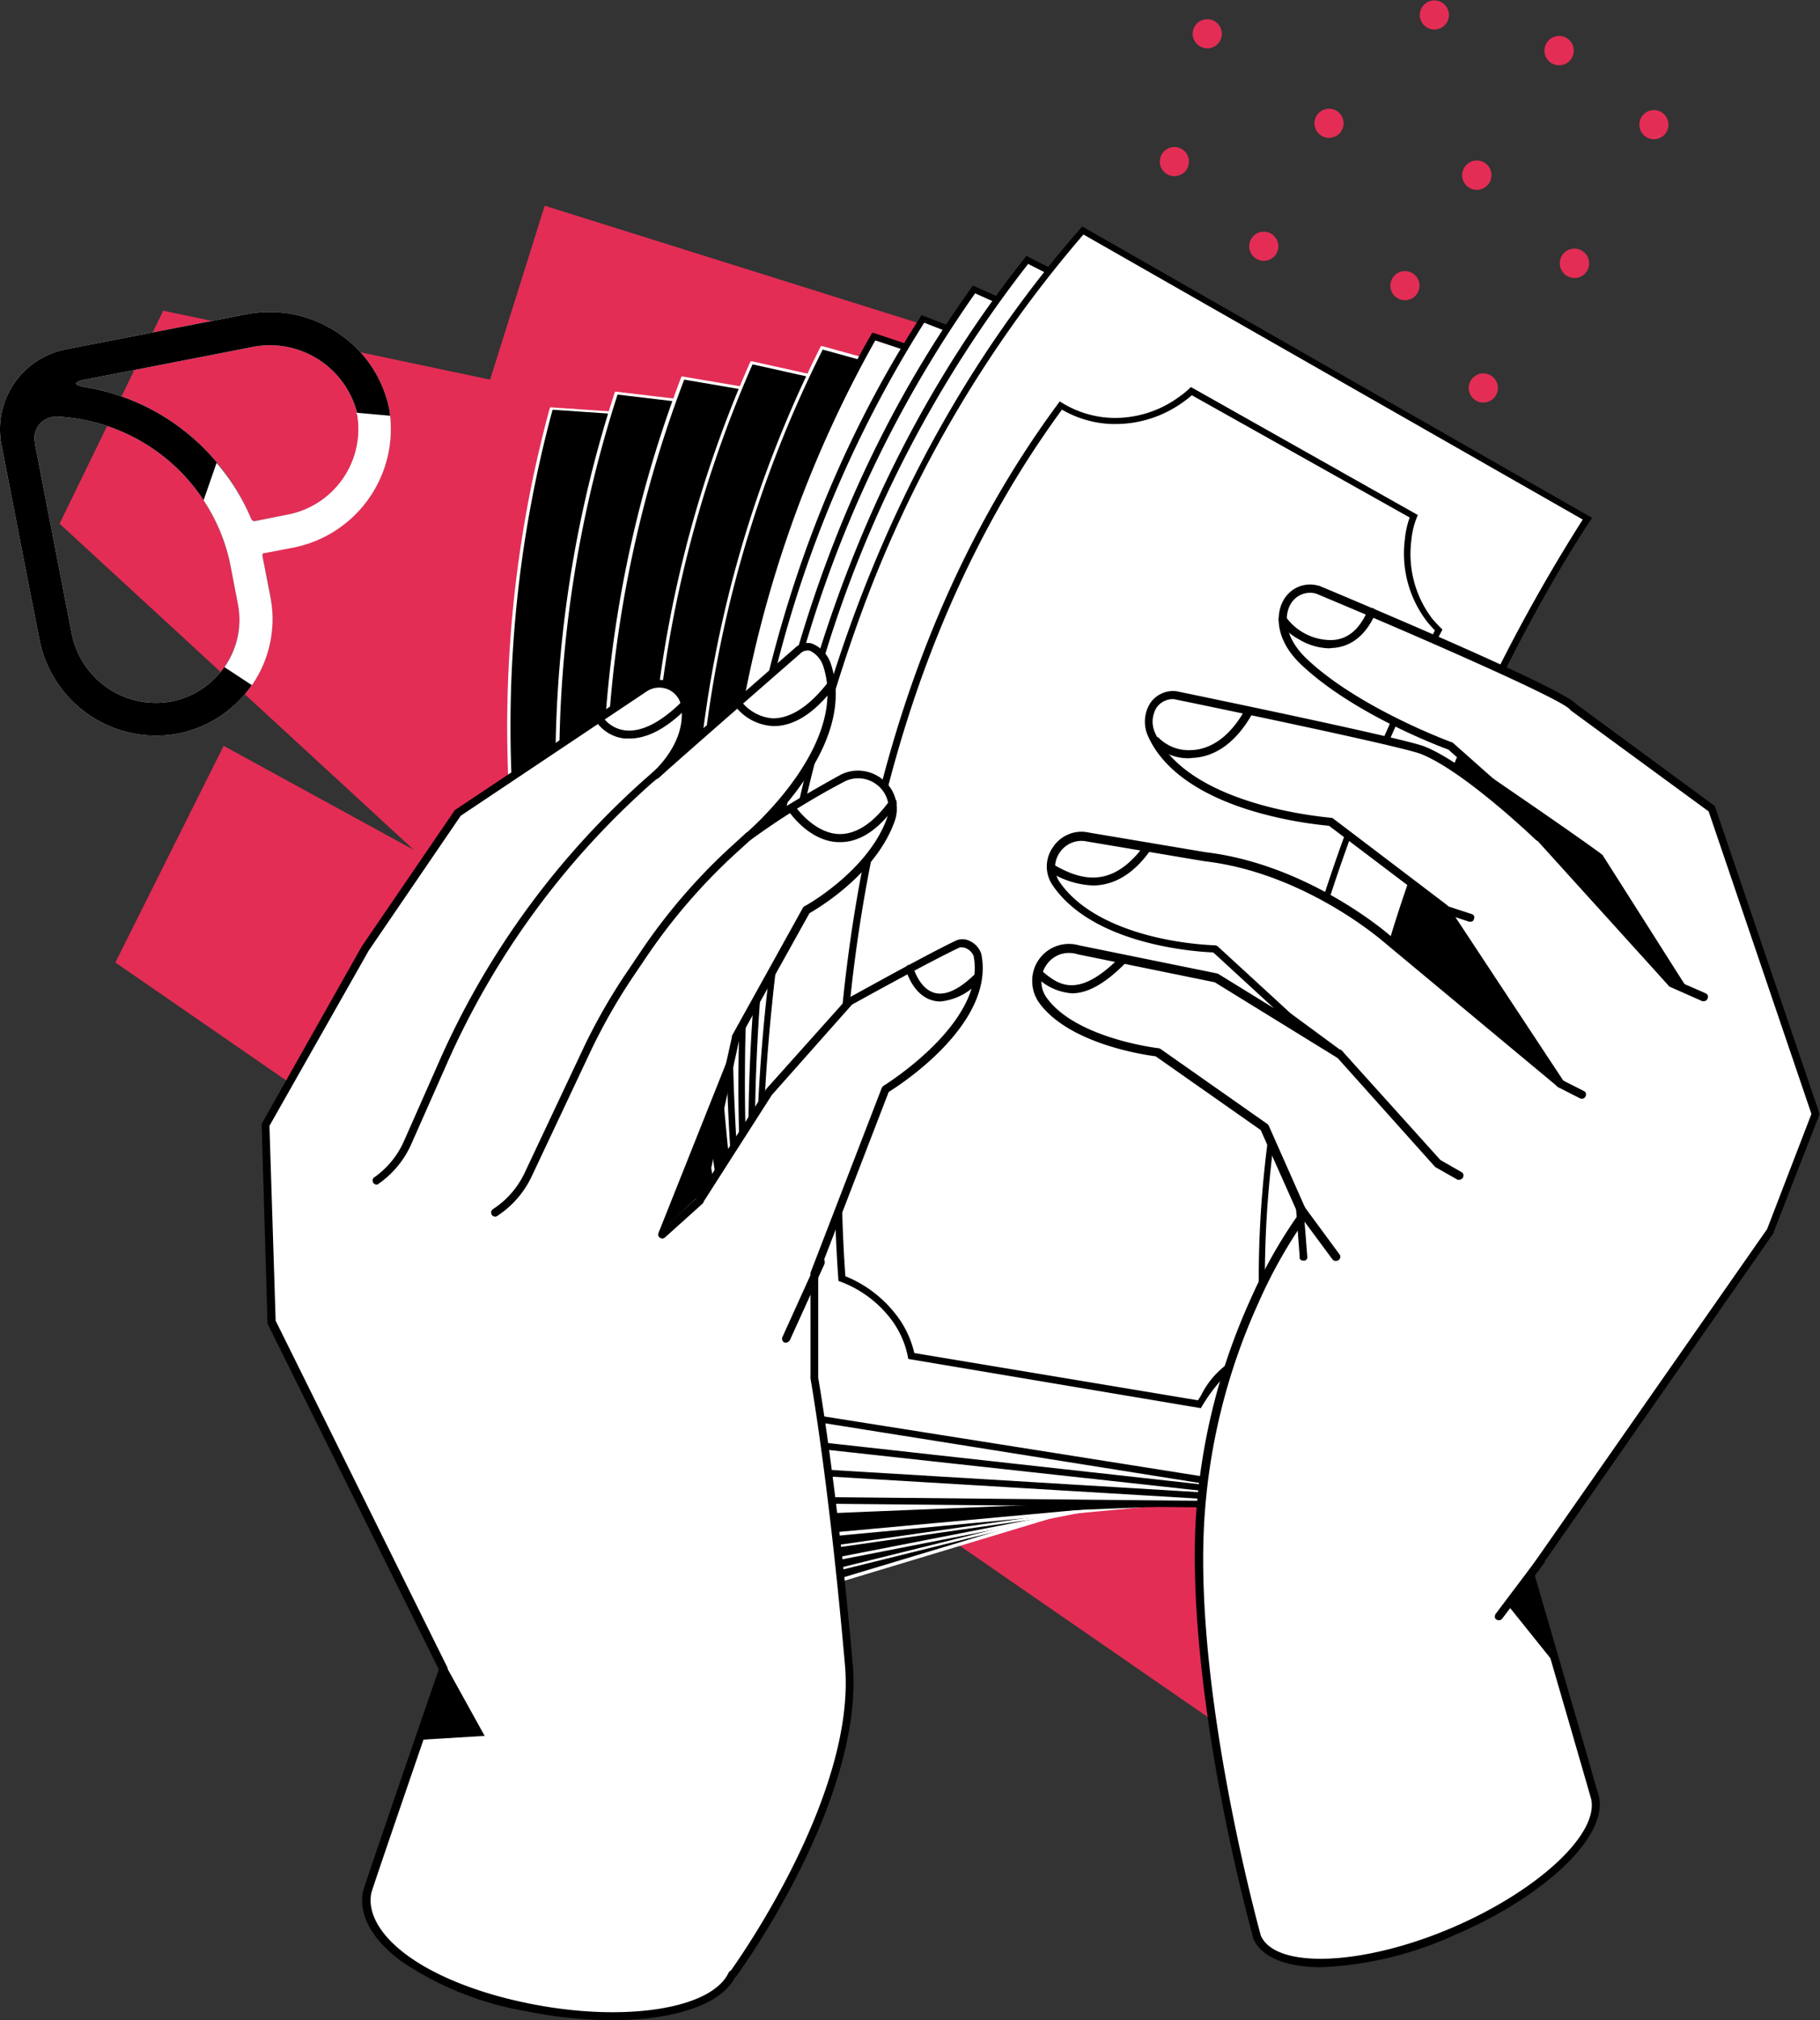 <svg xmlns="http://www.w3.org/2000/svg" viewBox="0 0 184.87 205.15"><rect x="0" y="0" width="184.87" height="205.15" fill="#333333" stroke="none"/><defs><style>.cls-1{fill:#e32d55;}.cls-2{fill:#fff;}</style></defs><g id="Layer_2" data-name="Layer 2"><g id="Layer_1-2" data-name="Layer 1"><path class="cls-1" d="M128.2,178.18,11.72,97.74l11-22L42.05,86.32l-36-33.14L16.58,31.55,126,54.63l-5.11,24.25,23.32-11.24,29,30.65Z"/><path d="M113.26,83.13l31-15.5,32.31,31.65-18.79,26.05-41.87-36.6"/><path class="cls-2" d="M157.76,125.49a.15.15,0,0,1-.11,0L115.78,88.86l.22-.25,41.73,36.47,18.6-25.77L144.21,67.84,113.34,83.27l-.15-.29,31-15.5a.16.16,0,0,1,.1,0,.18.18,0,0,1,.09,0l32.3,31.65a.14.14,0,0,1,.05.1.11.11,0,0,1,0,.11l-18.8,26.05a.12.12,0,0,1,0,0l-.06,0Z"/><path class="cls-1" d="M142.71,30.49A1.48,1.48,0,1,0,141.23,29,1.48,1.48,0,0,0,142.71,30.49Z"/><path class="cls-1" d="M150.67,40.88a1.48,1.48,0,1,0-1.48-1.48A1.48,1.48,0,0,0,150.67,40.88Z"/><path class="cls-1" d="M159.92,28.23a1.49,1.49,0,1,0-1.48-1.48A1.49,1.49,0,0,0,159.92,28.23Z"/><path class="cls-1" d="M128.37,26.49A1.48,1.48,0,1,0,126.89,25,1.48,1.48,0,0,0,128.37,26.49Z"/><path class="cls-1" d="M150,19.28a1.49,1.49,0,1,0-1.48-1.49A1.49,1.49,0,0,0,150,19.28Z"/><path class="cls-1" d="M168,14.14a1.48,1.48,0,1,0-1.48-1.48A1.48,1.48,0,0,0,168,14.14Z"/><path class="cls-1" d="M145.71,3a1.48,1.48,0,1,0-1.49-1.48A1.48,1.48,0,0,0,145.71,3Z"/><path class="cls-1" d="M158.36,6.63a1.49,1.49,0,1,0-1.48-1.49A1.49,1.49,0,0,0,158.36,6.63Z"/><path class="cls-1" d="M135,14a1.48,1.48,0,1,0-1.48-1.48A1.48,1.48,0,0,0,135,14Z"/><path class="cls-1" d="M119.3,17.89a1.48,1.48,0,1,0-1.49-1.48A1.48,1.48,0,0,0,119.3,17.89Z"/><path class="cls-1" d="M122.63,4.91a1.48,1.48,0,1,0-1.48-1.48A1.49,1.49,0,0,0,122.63,4.91Z"/><path class="cls-1" d="M55.33,20.89,48.45,42.8,127,67.46l6.88-21.91Z"/><path d="M79.56,162.23S38.64,103.75,56,41.43l58.67,4s-8.82,57.34,21,99.84Z"/><path class="cls-2" d="M79.56,162.4l-.08,0-.06,0a174.86,174.86,0,0,1-18.3-37.07,161,161,0,0,1-8.93-38.65,123.39,123.39,0,0,1,3.65-45.22.22.22,0,0,1,.07-.09.17.17,0,0,1,.1,0l58.68,4,.06,0a.12.12,0,0,1,0,0,.09.09,0,0,1,0,.06v.06a165.13,165.13,0,0,0-.68,34A156.38,156.38,0,0,0,120,111.74a115.4,115.4,0,0,0,15.86,33.47.13.13,0,0,1,0,.08.09.09,0,0,1,0,.07.1.1,0,0,1,0,.07l-.07,0L79.59,162.39ZM56.13,41.61a122.9,122.9,0,0,0-3.6,45,160.65,160.65,0,0,0,8.89,38.56A174.81,174.81,0,0,0,79.63,162l55.85-16.82a114.92,114.92,0,0,1-15.8-33.39,156.51,156.51,0,0,1-5.84-32.36,166.39,166.39,0,0,1,.66-33.84Z"/><path d="M118.26,141.84a7.88,7.88,0,0,1,1-3.91,10.5,10.5,0,0,1,2.45-3.13c-15.09-25.74-16.17-57.59-15.67-72.72a13.68,13.68,0,0,1-1.43-.56,10.7,10.7,0,0,1-5.27-6.14,8.33,8.33,0,0,1-.51-2.57L72.8,51.22a7.58,7.58,0,0,1-.58,1.3,10.86,10.86,0,0,1-6.14,5.27,10.26,10.26,0,0,1-4.47.42C54.16,97,72,133.45,80,147.19a11.37,11.37,0,0,1,6.16,1.05,9.18,9.18,0,0,1,3.53,2.92l28.52-8.34A7.93,7.93,0,0,1,118.26,141.84Z"/><path class="cls-2" d="M89.68,151.32l-.17-.06A8.94,8.94,0,0,0,86,148.39a11.2,11.2,0,0,0-6.08-1l-.16-.08C71.8,133.41,54,97,61.43,58.18l.19-.14a9.8,9.8,0,0,0,4.4-.41,10.74,10.74,0,0,0,6-5.18,7.44,7.44,0,0,0,.57-1.29l.17-.11,26.05,1.6.16.16a7.78,7.78,0,0,0,.49,2.52,10.5,10.5,0,0,0,5.18,6.05,12,12,0,0,0,1.41.54l.11.17a172.87,172.87,0,0,0,2,32.35c2.48,15.51,7.08,29.06,13.66,40.29l0,.2a10.32,10.32,0,0,0-2.42,3.08,7.8,7.8,0,0,0-1,3.84v0a7.81,7.81,0,0,0-.1,1l-.12.16ZM81.22,147a12,12,0,0,1,5,1.14A9.27,9.27,0,0,1,89.71,151l28.3-8.28a8.58,8.58,0,0,1,.1-.87,8,8,0,0,1,1-4,10.69,10.69,0,0,1,2.38-3.08C115,123.53,110.38,110,107.9,94.49a173,173,0,0,1-2-32.3,13.55,13.55,0,0,1-1.33-.52,10.8,10.8,0,0,1-5.35-6.23A8.36,8.36,0,0,1,98.71,53L72.93,51.38a7.85,7.85,0,0,1-.55,1.22,11.12,11.12,0,0,1-6.23,5.34,10.42,10.42,0,0,1-4.4.44C54.4,96.93,72,133.13,80,147A9.5,9.5,0,0,1,81.22,147Z"/><path d="M80,160.69S42.37,100.76,62.61,39.9l57.91,6.87s-11.55,56.36,16,99.91Z"/><path class="cls-2" d="M80,160.85l-.08,0-.06-.06a173.41,173.41,0,0,1-16.31-37.61,159.36,159.36,0,0,1-6.94-38.7,122.18,122.18,0,0,1,5.83-44.61.16.16,0,0,1,.07-.09.2.2,0,0,1,.11,0l57.91,6.88.06,0a.12.12,0,0,1,0,0,.14.14,0,0,1,0,.13,163.22,163.22,0,0,0-2.33,33.59,154.94,154.94,0,0,0,4.19,32.26,113.86,113.86,0,0,0,14.07,33.93s0,0,0,.07a.22.22,0,0,1,0,.08l0,.06-.07,0-56.46,14ZM62.73,40.07A122,122,0,0,0,57,84.43a159.08,159.08,0,0,0,6.92,38.62A174.74,174.74,0,0,0,80.1,160.5l56.12-13.93a114.32,114.32,0,0,1-14-33.84A154.86,154.86,0,0,1,118,80.4a164.71,164.71,0,0,1,2.31-33.49Z"/><path d="M120.05,141.84a23.1,23.1,0,0,1,2.88-11.62,9.63,9.63,0,0,1,2.06-2.91c-13.62-23.12-14.63-51.76-14.17-65.52a11.5,11.5,0,0,1-1.19-.77c-2.28-1-6.39-4.63-7.25-6.9a7.18,7.18,0,0,1-.58-2.18c-.24.19-23.73-1.14-24-1.18a7.72,7.72,0,0,1-1,1c-3.75,5.72-5.8,12.07-8,14.6a8.38,8.38,0,0,1-3.41.78c-6.5,34.62,9.44,67.18,16.53,79.57a25.75,25.75,0,0,1,8.78,1.48,8.06,8.06,0,0,1,3.19,2.5c.07-.14,25.52-7.67,25.65-7.76A5.26,5.26,0,0,1,120.05,141.84Z"/><path class="cls-2" d="M94,150.81l0-.06-.18,0a8,8,0,0,0-3.14-2.45,25.77,25.77,0,0,0-8.7-1.47l-.16-.08a146.09,146.09,0,0,1-13.37-31.48c-4.92-17-6-33.21-3.17-48.2L65.4,67a8.23,8.23,0,0,0,3.31-.74A31.13,31.13,0,0,0,72,60.29a73.42,73.42,0,0,1,4.65-8.64l0,0a6.35,6.35,0,0,0,1-1l.15,0c1.14.13,23.34,1.32,24,1.19,0,0,0,0,0,0l.26.11a7.07,7.07,0,0,0,.57,2.13c.69,1.84,4.36,5.54,7.16,6.81l0,0a13.27,13.27,0,0,0,1.18.77l.08.15A154.39,154.39,0,0,0,112.77,91c2.25,13.94,6.41,26.13,12.35,36.22l0,.2a9.55,9.55,0,0,0-2,2.86,23.14,23.14,0,0,0-2.86,11.54l0,.1a5.37,5.37,0,0,0-.48,1l-.06.08c-.06.05-.85.29-9.08,2.75C103.73,147.84,94.35,150.64,94,150.81Zm-11.35-4.32A28,28,0,0,1,90.78,148,8.32,8.32,0,0,1,94,150.48c.66-.25,3.52-1.12,16.51-5,4.3-1.29,8.38-2.5,8.94-2.69a6.75,6.75,0,0,1,.46-1,23.46,23.46,0,0,1,2.9-11.66,9.79,9.79,0,0,1,2-2.85c-5.92-10.11-10.08-22.3-12.32-36.22a155,155,0,0,1-1.81-29.19,10.56,10.56,0,0,1-1.11-.72c-2.19-1-6.42-4.6-7.32-7a7.33,7.33,0,0,1-.57-2.06c-.62,0-2.9,0-11.86-.52-5.6-.29-11.17-.61-12-.67a6.88,6.88,0,0,1-.94.93,72.28,72.28,0,0,0-4.61,8.59,31.35,31.35,0,0,1-3.34,6l-.06,0a8.74,8.74,0,0,1-3.34.79c-2.77,14.9-1.7,31,3.19,47.91A146.17,146.17,0,0,0,82,146.52,5.72,5.72,0,0,1,82.64,146.49Z"/><path d="M80.66,159.14S46.26,97.77,69.39,38.37l57.15,9.71s-14.28,55.36,10.86,100Z"/><path class="cls-2" d="M80.66,159.3l-.09,0a.17.17,0,0,1-.06-.06,172.1,172.1,0,0,1-14.32-38.15,158.17,158.17,0,0,1-5-38.77,121.46,121.46,0,0,1,8-44s0-.07.08-.08a.12.12,0,0,1,.1,0l57.15,9.7.06,0s0,0,.05.05a.14.14,0,0,1,0,.06v.07a162.09,162.09,0,0,0-4,33.23,153.69,153.69,0,0,0,2.55,32.23A113.54,113.54,0,0,0,137.54,148a.19.19,0,0,1,0,.07.19.19,0,0,1,0,.08.21.21,0,0,1,0,.06l-.07,0L80.69,159.3ZM69.5,38.55a121.18,121.18,0,0,0-7.94,43.74,158,158,0,0,0,5,38.69,172.73,172.73,0,0,0,14.23,38l56.4-11a113.56,113.56,0,0,1-12.2-34.28,153.83,153.83,0,0,1-2.56-32.31,165.25,165.25,0,0,1,4-33.12Z"/><path d="M122,141.84c-.54-7.77,2.62-15.35,4.74-19.33a8.39,8.39,0,0,1,1.67-2.68c-12.14-20.51-13.1-45.94-12.66-58.33a10.1,10.1,0,0,1-1-1c-2-.91-8.47-5.66-9.23-7.65a6,6,0,0,1-.64-1.8c-.48.37-21.42-.69-22-.77a6,6,0,0,1-1.41.66c-6.26,9-8,19.72-9.77,23.94A6.84,6.84,0,0,1,69.39,76c-5.57,30.46,8.46,59.13,14.7,70.16,1.64-.2,9.87,1.22,11.4,1.91a7,7,0,0,1,2.85,2.1c.14-.28,22.52-7,22.78-7.19A5.82,5.82,0,0,1,122,141.84Z"/><path class="cls-2" d="M98.45,150.31l0-.06-.27,0a6.91,6.91,0,0,0-2.8-2c-1.55-.71-9.8-2.09-11.31-1.91l-.17-.08a133.49,133.49,0,0,1-11.79-27.83c-4.35-15-5.34-29.24-2.93-42.43l.12-.13a6.81,6.81,0,0,0,2.25-1.09c.46-1.14.94-2.77,1.49-4.66,1.56-5.36,3.7-12.68,8.28-19.27l.08-.06a5.93,5.93,0,0,0,1.37-.65l.11,0c1.15.15,21.15,1.09,21.92.79l0,0,.26.1a6,6,0,0,0,.63,1.74v0c.74,2,7.24,6.7,9.14,7.56l0,0a8.93,8.93,0,0,0,1,1l0,.13a136.45,136.45,0,0,0,1.61,26.09c2,12.36,5.73,23.18,11,32.14l0,.2a8.56,8.56,0,0,0-1.64,2.63v0c-1.61,3-5.29,11-4.72,19.24l0,.13a5.56,5.56,0,0,0-.86,1.12l-.05,0c-.1.08-1.81.61-8,2.52C107.13,147.51,98.84,150.05,98.45,150.31ZM84.5,146a53.51,53.51,0,0,1,11,1.94,7.23,7.23,0,0,1,2.84,2c.66-.3,3.42-1.18,14.69-4.65,3.84-1.18,7.48-2.3,7.92-2.46a5.51,5.51,0,0,1,.83-1.09c-.56-8.32,3.13-16.29,4.75-19.33a8.91,8.91,0,0,1,1.62-2.65c-5.29-9-9-19.79-11-32.16a136.25,136.25,0,0,1-1.61-26.07,11.38,11.38,0,0,1-.9-.94c-2-.94-8.47-5.64-9.27-7.72a6.18,6.18,0,0,1-.63-1.66c-.56.07-2.62.1-10.84-.25-5.23-.22-10.33-.49-11-.55a6.07,6.07,0,0,1-1.34.63c-4.52,6.53-6.64,13.81-8.2,19.13-.56,1.92-1,3.58-1.52,4.74l-.05.07a7.05,7.05,0,0,1-2.29,1.15c-2.37,13.1-1.39,27.29,2.94,42.18A132.17,132.17,0,0,0,84.18,146Z"/><path d="M81.46,157.59S50.33,94.79,76.34,36.84l56.38,12.54s-17,54.38,5.77,100Z"/><path class="cls-2" d="M81.46,157.75l-.09,0-.06-.07A171.59,171.59,0,0,1,69,119a158,158,0,0,1-3-38.83A121.06,121.06,0,0,1,76.2,36.77a.2.2,0,0,1,.08-.08.2.2,0,0,1,.11,0l56.38,12.54.06,0a.1.1,0,0,1,0,0,.14.14,0,0,1,0,.06.16.16,0,0,1,0,.07,160.81,160.81,0,0,0-5.65,32.87,152.85,152.85,0,0,0,.92,32.2,112.75,112.75,0,0,0,10.48,34.84.19.19,0,0,1,0,.07.19.19,0,0,1,0,.08l0,.06-.07,0-57,8.17ZM76.44,37A120.76,120.76,0,0,0,66.33,80.15a157.31,157.31,0,0,0,3,38.75,171.93,171.93,0,0,0,12.25,38.5l56.68-8.13a113,113,0,0,1-10.42-34.73,154.29,154.29,0,0,1-.92-32.28,165.48,165.48,0,0,1,5.61-32.76Z"/><path d="M124.13,141.84c-.81-11,3.76-21.69,6.59-27a7.63,7.63,0,0,1,1.29-2.46c-10.67-17.9-11.57-40.12-11.16-51.13a7.87,7.87,0,0,1-.73-1.22c-1.71-.78-10.56-6.7-11.2-8.41a5,5,0,0,1-.71-1.4c-.73.56-19.1-.24-20-.36a5.92,5.92,0,0,1-1.82.34C77.61,62.48,76.13,77.53,74.8,83.44a5.5,5.5,0,0,1-1.26,1.5C68.91,111.21,81,136,86.41,145.67c1.4-.16,12.71,1.75,14,2.35a5.94,5.94,0,0,1,2.53,1.67c.21-.42,19.51-6.33,19.9-6.61A6,6,0,0,1,124.13,141.84Z"/><path class="cls-2" d="M102.83,149.8a5.89,5.89,0,0,0-2.46-1.62h0c-1.32-.6-12.64-2.5-13.93-2.34l-.16-.08c-6.7-12-17.28-35.93-12.89-60.84l.05-.1a5.28,5.28,0,0,0,1.22-1.44c.21-.95.43-2.14.68-3.51,1.32-7.27,3.55-19.45,10.93-29.8l.13-.07a5.89,5.89,0,0,0,1.76-.33h.07c1.19.16,19.08.88,19.9.39l.25.09a4.92,4.92,0,0,0,.69,1.35l0,0c.63,1.66,9.48,7.57,11.11,8.31l.08.08a8.47,8.47,0,0,0,.72,1.2l0,.11a116.69,116.69,0,0,0,1.42,22.94c1.78,10.81,5,20.26,9.71,28.09v.19a7.51,7.51,0,0,0-1.26,2.41v0c-2.26,4.27-7.42,15.46-6.58,27l-.06.14a5.48,5.48,0,0,0-1.24,1.21l0,0c-.17.11-2.15.75-7,2.29-5.26,1.68-12.48,4-12.87,4.29l0,0Zm-2.35-1.94a6.22,6.22,0,0,1,2.5,1.62c.74-.38,3.85-1.41,12.87-4.28,3.36-1.07,6.54-2.08,6.89-2.24a6,6,0,0,1,1.21-1.2c-.82-11.53,4.35-22.72,6.61-27a7.77,7.77,0,0,1,1.24-2.41c-4.66-7.85-7.92-17.3-9.69-28.11a116.9,116.9,0,0,1-1.43-23A9.09,9.09,0,0,1,120,60.1c-1.8-.86-10.5-6.67-11.22-8.45a5.12,5.12,0,0,1-.66-1.27c-.51.12-2.34.25-9.84,0-4.6-.12-9.39-.34-10-.42a6.1,6.1,0,0,1-1.74.34C79.18,60.59,77,72.68,75.65,79.91c-.25,1.4-.47,2.6-.69,3.56v0A5.69,5.69,0,0,1,73.69,85c-4.33,24.73,6.14,48.47,12.82,60.47C88.29,145.43,99.09,147.24,100.48,147.86Z"/><path d="M82.45,156S54.58,91.8,83.48,35.3L139.1,50.68s-19.72,53.39.67,100.09Z"/><path class="cls-2" d="M82.45,156.2l-.09,0-.06-.08A171.23,171.23,0,0,1,72,116.88,157.68,157.68,0,0,1,71,78,120.71,120.71,0,0,1,83.34,35.23s0-.06.08-.08a.2.2,0,0,1,.11,0l55.61,15.38.06,0,0,.05a.19.19,0,0,1,0,.07.2.2,0,0,1,0,.07,160.66,160.66,0,0,0-7.3,32.5,152.54,152.54,0,0,0-.72,32.18,112.71,112.71,0,0,0,8.69,35.29.09.09,0,0,1,0,.07.24.24,0,0,1,0,.08l0,0-.08,0L82.47,156.2ZM83.57,35.5A120.34,120.34,0,0,0,71.3,78a157.44,157.44,0,0,0,1,38.81,172.41,172.41,0,0,0,10.26,39l57-5.23a113,113,0,0,1-8.63-35.19,153.29,153.29,0,0,1,.72-32.26,164.27,164.27,0,0,1,7.26-32.4Z"/><path d="M126.44,141.84c-1.08-14.16,4.91-28,8.46-34.75a6.78,6.78,0,0,1,.89-2.24c-9.19-15.28-10-34.29-9.64-43.92a6.91,6.91,0,0,1-.5-1.45c-1.43-.65-12.65-7.74-13.18-9.17a4.07,4.07,0,0,1-.78-1c-1,.74-16.79.21-18,.05a6.14,6.14,0,0,1-2.22,0C80.16,65,79,84.39,78.06,92a4.5,4.5,0,0,1-.18,1.86c-3.68,22.1,6.51,43,11.05,51.32,1.17-.15,15.53,2.28,16.63,2.77a5.08,5.08,0,0,1,2.19,1.26c.27-.56,16.51-5.66,17-6A6.71,6.71,0,0,1,126.44,141.84Z"/><path class="cls-2" d="M107.64,149.32a5,5,0,0,0-2.12-1.21h0A151.8,151.8,0,0,0,89,145.33l-.17-.09a105.49,105.49,0,0,1-8.62-20.52c-3.21-10.93-4-21.33-2.44-30.9v0A4.16,4.16,0,0,0,77.9,92v0c.08-.65.17-1.41.25-2.21.92-8.49,2.83-26.17,13.19-40.49l.16-.06a5.81,5.81,0,0,0,2.16,0h.06c1.55.21,17,.65,17.87,0l.24,0a4.74,4.74,0,0,0,.75,1l0,.06c.5,1.32,11.54,8.36,13.1,9.07l.09.12a7.11,7.11,0,0,0,.48,1.41l0,.08c-.31,7.85,0,27.84,9.62,43.83v.17a6.87,6.87,0,0,0-.87,2.18l0,0c-2.91,5.52-9.55,20-8.42,34.66l-.09.16a6.36,6.36,0,0,0-1.63,1.29l0,0c-.21.15-2.29.84-6,2.06-4.24,1.41-10.66,3.55-11,3.92v0Zm-2-1.53a5.24,5.24,0,0,1,2.15,1.19c.76-.47,4.11-1.62,11-3.92,2.87-.95,5.57-1.85,5.87-2a6.44,6.44,0,0,1,1.6-1.29,56.37,56.37,0,0,1,2.5-20.12,82.6,82.6,0,0,1,6-14.59,7.52,7.52,0,0,1,.86-2.19c-9.6-16-9.93-36-9.62-43.89a7.39,7.39,0,0,1-.47-1.37c-1.73-.85-12.46-7.63-13.18-9.18a5,5,0,0,1-.7-.89c-2,.67-16.79.12-17.92,0a6.47,6.47,0,0,1-2.15,0C81.29,63.78,79.39,81.35,78.48,89.8c-.09.79-.17,1.54-.25,2.19a4.55,4.55,0,0,1-.2,1.9c-1.58,9.51-.76,19.85,2.45,30.74A103.87,103.87,0,0,0,89,145h0C90.89,145,104.38,147.26,105.61,147.79Z"/><path class="cls-2" d="M81.66,154.15a173.13,173.13,0,0,1-8.23-39.43,157.6,157.6,0,0,1,1-38.82A120.72,120.72,0,0,1,88.76,34.17l54.25,18a166.53,166.53,0,0,0-8.85,31.92,152.89,152.89,0,0,0-2.37,32.26,113.69,113.69,0,0,0,6.77,35.47Z"/><path d="M88.91,34.57l53.67,17.82A166.88,166.88,0,0,0,133.84,84a154.83,154.83,0,0,0-2.37,32.33,113.87,113.87,0,0,0,6.63,35.14l-56.21,2.3a173.78,173.78,0,0,1-8.13-39.1,157.52,157.52,0,0,1,1-38.75A120.44,120.44,0,0,1,88.91,34.57Zm-.3-.8c-31.78,55-7.17,120.71-7.17,120.71l57.6-2.35C121,104.38,143.46,52,143.46,52Z"/><path d="M126.75,141.84c-1.35-17.36,6.05-34.36,10.31-42.46a6.36,6.36,0,0,1,.49-2c-7.71-12.66-8.48-28.46-8.13-36.72a6.4,6.4,0,0,1-.26-1.68c-1.14-.52-14.73-8.78-15.16-9.91a4,4,0,0,1-.84-.62c-1.22.92-14.47.66-16,.45a6.37,6.37,0,0,1-2.63-.31c-13.82,18.93-14.73,42.68-15.22,52a4.49,4.49,0,0,1,.88,2.22c-2.74,17.92,5.54,34.94,9.23,41.9.93-.12,18.37,2.82,19.24,3.21a4.33,4.33,0,0,1,1.87.83c.33-.7,13.5-5,14.15-5.45A7.32,7.32,0,0,1,126.75,141.84Z"/><path class="cls-2" d="M110.44,148.83a4.25,4.25,0,0,0-1.79-.79h0c-.9-.41-18.27-3.31-19.17-3.2l-.16-.09a91.27,91.27,0,0,1-7-16.87C79.6,119,78.85,110.51,80,102.76a4.42,4.42,0,0,0-.84-2.12l0-.11,0-.71C79.7,90,80.89,67,94.4,48.48l.19-.06a6.53,6.53,0,0,0,2.56.3h0c1.9.25,14.75.42,15.86-.43h.21a4.43,4.43,0,0,0,.82.6l.07.09c.38,1,13.58,9.14,15.07,9.82l.1.15a6,6,0,0,0,.26,1.63v0c-.29,6.56-.06,23.24,8.11,36.64v.15a6.29,6.29,0,0,0-.5,2v.07a99.63,99.63,0,0,0-7.25,17.72,68.24,68.24,0,0,0-3,24.65l-.09.16a6.82,6.82,0,0,0-2,1.39l0,0c-.26.18-2,.78-4.92,1.83-3.54,1.25-8.88,3.14-9.18,3.55Zm-1.72-1.12a4.44,4.44,0,0,1,1.81.78c.66-.5,3.53-1.56,9.23-3.57,2.34-.83,4.55-1.61,4.83-1.79a7.38,7.38,0,0,1,2-1.39,68.68,68.68,0,0,1,3.06-24.65,100.71,100.71,0,0,1,7.26-17.75,6.55,6.55,0,0,1,.48-2c-8.16-13.45-8.39-30.13-8.11-36.72a6.6,6.6,0,0,1-.26-1.59c-1.48-.77-14.3-8.49-15.12-9.91a4,4,0,0,1-.74-.53c-1.86.9-14.77.56-16,.42a6.73,6.73,0,0,1-2.56-.28C81.22,67.18,80,90.06,79.53,99.84l0,.65a4.8,4.8,0,0,1,.88,2.25v.05c-1.18,7.7-.44,16.11,2.19,25a90.69,90.69,0,0,0,7,16.72C91.3,144.55,107.63,147.28,108.72,147.71Z"/><path class="cls-2" d="M80.54,152.34a173.37,173.37,0,0,1-6.26-40,158.1,158.1,0,0,1,3-38.88A121.17,121.17,0,0,1,93.74,32.36l53.5,20.82a166.45,166.45,0,0,0-10.5,31.56,154.63,154.63,0,0,0-4,32.23,114.38,114.38,0,0,0,5,35.92Z"/><path d="M93.87,32.77l52.92,20.6a168,168,0,0,0-10.37,31.3,154.64,154.64,0,0,0-4,32.3,114.59,114.59,0,0,0,4.87,35.59L80.79,152c-.38-1.26-1.48-5.12-2.64-10.83a185.06,185.06,0,0,1-3.53-28.83,157.9,157.9,0,0,1,2.94-38.8A120.91,120.91,0,0,1,93.88,32.77ZM93.62,32C58.94,85.54,80.29,152.67,80.29,152.67l57.89.56C122.52,104.42,147.69,53,147.69,53L93.61,32Z"/><path d="M126.92,141.56c-1.62-20.56,7.2-40.69,12.17-50.17a6.79,6.79,0,0,1,.11-1.8c-6.24-10-6.95-22.63-6.62-29.52a6.72,6.72,0,0,1,0-1.9c-.86-.39-16.82-9.82-17.14-10.67a5.53,5.53,0,0,1-.91-.24c-1.46,1.12-12.15,1.12-14,.87a7.39,7.39,0,0,1-3-.62c-16.34,22.22-17,50.32-17,61.29a6,6,0,0,1,2,2.59c-1.8,13.75,4.56,26.87,7.4,32.48.7-.09,21.21,3.35,21.87,3.65a3.52,3.52,0,0,1,1.52.41c.41-.84,10.5-4.31,11.28-4.86A7.91,7.91,0,0,1,126.92,141.56Z"/><path class="cls-2" d="M113.12,148.08a3.39,3.39,0,0,0-1.46-.4h-.06c-.7-.31-21-3.71-21.77-3.64l-.17-.09a80.3,80.3,0,0,1-5.45-13.21,46.33,46.33,0,0,1-2-19.32,5.77,5.77,0,0,0-1.88-2.48l-.07-.14a139.84,139.84,0,0,1,2.42-26.45C85.4,68.71,90.33,57,97.36,47.4l.2,0a7.21,7.21,0,0,0,3,.61h0c1.92.26,12.5.2,13.85-.84l.16,0a5.15,5.15,0,0,0,.88.22l.13.11c.06.13.86.91,8.36,5.46,4.14,2.52,8.28,4.94,8.69,5.12l.09.17a7.16,7.16,0,0,0,0,1.85v0c-.25,5.26-.1,18.65,6.61,29.43l0,.13a6.4,6.4,0,0,0-.12,1.75v.09a118.51,118.51,0,0,0-8.56,20.91c-3.1,10.38-4.32,20.2-3.61,29.18l-.1.16a8,8,0,0,0-2.4,1.48h0a36.2,36.2,0,0,1-3.86,1.59c-2.67,1-7.14,2.75-7.36,3.21Zm-1.42-.73a3.89,3.89,0,0,1,1.46.37c.62-.59,3.5-1.73,7.43-3.24,1.79-.69,3.49-1.34,3.78-1.54a8.22,8.22,0,0,1,2.38-1.49c-.69-9,.53-18.8,3.64-29.18a119.6,119.6,0,0,1,8.54-20.92,6.72,6.72,0,0,1,.11-1.73c-6.72-10.84-6.87-24.26-6.61-29.55a6.86,6.86,0,0,1-.05-1.81c-.79-.42-4.66-2.69-8.67-5.13-7.08-4.29-8.18-5.23-8.39-5.5a5.58,5.58,0,0,1-.78-.2c-1.76,1.11-12.14,1.1-14,.85a7.44,7.44,0,0,1-3-.59c-7,9.51-11.84,21.18-14.51,34.7a138.25,138.25,0,0,0-2.43,26.33,6.16,6.16,0,0,1,1.94,2.6v.08c-1.84,14.08,5,27.72,7.34,32.31C91.74,143.82,110.55,147,111.7,147.35Z"/><path class="cls-2" d="M79.63,149.33a174.35,174.35,0,0,1-4.29-40.49,159,159,0,0,1,4.92-38.95A121.86,121.86,0,0,1,98.93,29.38L151.67,53a167.66,167.66,0,0,0-12.14,31.2,156.23,156.23,0,0,0-5.65,32.21,114.75,114.75,0,0,0,3.21,36.36Z"/><path d="M99.05,29.79l52.17,23.37a169.92,169.92,0,0,0-12,31,156.06,156.06,0,0,0-5.67,32.27,115.49,115.49,0,0,0,3.11,36L79.89,149c-.32-1.29-1.23-5.23-2.12-11a187.27,187.27,0,0,1-2.1-29.17A159.27,159.27,0,0,1,80.59,70,121.68,121.68,0,0,1,99.05,29.79ZM98.83,29C61.27,81.1,79.36,149.65,79.36,149.65l58.17,3.48c-13.28-49.86,14.61-100.29,14.61-100.29L98.83,29Z"/><path d="M127.31,140.11c-1.88-23.76,8.34-47,14-57.88a7,7,0,0,1-.27-1.57c-4.78-7.44-5.42-16.82-5.13-22.33a6.89,6.89,0,0,1,.21-2.12C135.58,56,117.24,45.35,117,44.78a8,8,0,0,1-1,.15c-1.7,1.3-9.84,1.57-12,1.28a8.13,8.13,0,0,1-3.45-1c-18.86,25.53-19.2,58-18.85,70.63a7.71,7.71,0,0,1,3,3c-.86,9.58,3.59,18.81,5.58,23.06.47-.06,24,3.89,24.48,4.09a3.18,3.18,0,0,1,1.19,0c.48-1,7.5-3.64,8.41-4.28A8.9,8.9,0,0,1,127.31,140.11Z"/><path class="cls-2" d="M114.91,146.15h-.1c-.67-.25-23.61-4.07-24.39-4.07l-.17-.1-.11-.24c-2-4.36-6.31-13.43-5.48-22.85A7.46,7.46,0,0,0,81.72,116l-.09-.14c-.78-28.5,5.75-53,18.88-70.74l.21,0a8.22,8.22,0,0,0,3.39.93c2,.27,10.18,0,11.84-1.24l.09,0a7.52,7.52,0,0,0,.95-.15l.19.1v0c.09.11,1,.85,9.51,5.85,4.81,2.83,9.29,5.4,9.54,5.51l.09.19a6.9,6.9,0,0,0-.2,2.07v0c-.21,4-.15,14.07,5.09,22.23l0,.08a7.42,7.42,0,0,0,.27,1.54v.12a138.11,138.11,0,0,0-9.85,24.07c-3.58,12-5,23.35-4.16,33.72l-.11.16a8.84,8.84,0,0,0-2.79,1.57,27.28,27.28,0,0,1-2.78,1.32c-2.11.93-5.3,2.34-5.58,2.92l-.17.09A3.12,3.12,0,0,0,114.91,146.15Zm-24.4-4.4c1.9.2,23,3.72,24.38,4.07a3.39,3.39,0,0,1,1.1,0c.5-.65,2.78-1.68,5.67-3a28,28,0,0,0,2.72-1.28,8.9,8.9,0,0,1,2.76-1.57c-.81-10.38.6-21.72,4.19-33.71a137.93,137.93,0,0,1,9.84-24.07,7.61,7.61,0,0,1-.27-1.5c-5.27-8.23-5.34-18.39-5.12-22.38a7,7,0,0,1,.18-2c-1.57-.88-17.49-10-19-11.33a8.1,8.1,0,0,1-.86.13c-1.85,1.33-10,1.56-12,1.29a8.47,8.47,0,0,1-3.38-.91c-13,17.68-19.5,42-18.74,70.33a7.9,7.9,0,0,1,3,3l0,.1c-.84,9.35,3.4,18.38,5.44,22.74Z"/><path class="cls-2" d="M78.93,146.34a176.78,176.78,0,0,1-2.3-41,160.35,160.35,0,0,1,6.9-39,123.28,123.28,0,0,1,20.83-39.91l52,26.44a169,169,0,0,0-13.79,30.84,157.23,157.23,0,0,0-7.3,32.18,116.1,116.1,0,0,0,1.43,36.82Z"/><path d="M104.45,26.81,155.89,53a169.62,169.62,0,0,0-13.64,30.6,157.38,157.38,0,0,0-7.31,32.25,116.65,116.65,0,0,0,1.34,36.47L79.21,146c-.25-1.32-1-5.33-1.58-11.23a188.69,188.69,0,0,1-.66-29.5,160.57,160.57,0,0,1,6.88-38.92,122.73,122.73,0,0,1,20.61-39.58Zm-.18-.83c-40.43,50.67-25.6,120.66-25.6,120.66l58.44,6.4c-10.9-50.91,19.71-100.35,19.71-100.35L104.28,26Z"/><path d="M127.93,138.64c-2.15-26.95,9.48-53.36,15.89-65.58a10,10,0,0,1-.66-1.36c-3.31-4.81-3.88-11-3.61-15.12a7.51,7.51,0,0,1,.43-2.35c-.28-.13-21-11.9-21.09-12.18a10.4,10.4,0,0,1-1,.54c-1.94,1.49-7.52,2-9.94,1.69A9.32,9.32,0,0,1,104,43c-21.38,28.83-21.43,65.63-20.66,80a9.56,9.56,0,0,1,4.09,3.3c.08,5.4,2.61,10.76,3.76,13.65.23,0,26.87,4.42,27.09,4.52a4.61,4.61,0,0,1,.86-.43c.54-1.12,4.5-3,5.53-3.7A9.82,9.82,0,0,1,127.93,138.64Z"/><path class="cls-2" d="M118.26,144.61c-.51-.14-26.54-4.48-27-4.51h0l-.15-.09c-.15-.37-.32-.79-.51-1.24-1.27-3.07-3.18-7.7-3.26-12.41a9.25,9.25,0,0,0-4-3.21L83.2,123a154.14,154.14,0,0,1,2-34.59c3.13-17.72,9.41-33,18.67-45.49l.21,0a9.33,9.33,0,0,0,3.8,1.25c2.29.3,7.88-.17,9.83-1.66l0,0a8.23,8.23,0,0,0,1-.53L119,42s0,0,0-.05c.59.56,20.88,12.07,21,12.14l.08.21a7.47,7.47,0,0,0-.42,2.29c-.18,2.7-.19,9.54,3.58,15v0A10.29,10.29,0,0,0,144,73v.17a156.85,156.85,0,0,0-11.14,27.24c-4.08,13.63-5.66,26.5-4.72,38.26l-.12.16a9.69,9.69,0,0,0-3.17,1.65c-.33.23-.91.56-1.59.94-1.5.82-3.54,2-3.9,2.71l-.09.08a4.31,4.31,0,0,0-.83.42Zm-26.93-4.82c2,.27,25.21,4.14,27,4.49a4.24,4.24,0,0,1,.77-.38c.46-.83,2.42-1.92,4-2.8.67-.37,1.25-.69,1.55-.91a9.92,9.92,0,0,1,3.15-1.66c-.92-11.77.68-24.64,4.75-38.25a157.62,157.62,0,0,1,11.12-27.22,11.62,11.62,0,0,1-.62-1.28c-3.82-5.57-3.8-12.5-3.63-15.22a7.89,7.89,0,0,1,.4-2.25c-.87-.48-5.74-3.25-10.49-6-8.1-4.64-10-5.78-10.41-6.1a8.6,8.6,0,0,1-1,.5c-2,1.52-7.72,2-10,1.7a9.52,9.52,0,0,1-3.8-1.21c-9.16,12.4-15.39,27.61-18.52,45.23a154.27,154.27,0,0,0-2,34.41,9.75,9.75,0,0,1,4.07,3.32l0,.1c.07,4.67,2,9.29,3.24,12.35.17.41.34.8.48,1.15Z"/><path class="cls-2" d="M78.48,143.35a177.72,177.72,0,0,1-.33-41.56A162.51,162.51,0,0,1,87,62.71a124.36,124.36,0,0,1,23-39.3l51.24,29.24a170.48,170.48,0,0,0-15.44,30.49,158.84,158.84,0,0,0-8.94,32.15,117,117,0,0,0-.35,37.26Z"/><path d="M110.08,23.83l50.69,28.93A172.48,172.48,0,0,0,145.5,83a158.88,158.88,0,0,0-9,32.22,117.89,117.89,0,0,0-.42,36.92l-57.36-9.09c-.19-1.33-.72-5.4-1.05-11.38a190.62,190.62,0,0,1,.77-29.84,162.51,162.51,0,0,1,8.84-39,124.32,124.32,0,0,1,22.76-39Zm-.14-.84C66.61,72.21,78.18,143.64,78.18,143.64L136.92,153c-8.55-52,24.8-100.41,24.8-100.41L109.93,23Z"/><path class="cls-2" d="M92.54,137.68a9.52,9.52,0,0,0-2-4.15,11.93,11.93,0,0,0-5.11-3.69C84.31,113.6,84.22,73,107.73,41.21a10.52,10.52,0,0,0,5.52,1.56A11.39,11.39,0,0,0,120,40.52a9,9,0,0,0,1-.79l22.6,12.67a8.68,8.68,0,0,0-.58,2.4A11.1,11.1,0,0,0,145.21,63c.28.34.59.67.9,1a176.17,176.17,0,0,0-12.36,30.28c-4.55,15.2-6.34,29.57-5.32,42.71A10.81,10.81,0,0,0,125,138.7a8.33,8.33,0,0,0-2.74,3.21c-.15.21-.29.43-.42.65Z"/><path d="M121.05,40.13l22.14,12.42a9.38,9.38,0,0,0-.49,2.22A11.35,11.35,0,0,0,145,63.18q.36.43.75.84a175.72,175.72,0,0,0-12.27,30.12c-4.53,15.14-6.34,29.46-5.36,42.57a11.2,11.2,0,0,0-3.31,1.71,8.74,8.74,0,0,0-2.83,3.32l-.3.46-28.81-4.8a9.91,9.91,0,0,0-2-4.08,12.31,12.31,0,0,0-5-3.72c-1.16-16.29-1.14-56.4,22-88a10.86,10.86,0,0,0,4,1.37,9.59,9.59,0,0,0,1.42.09,11.72,11.72,0,0,0,7-2.31,7.4,7.4,0,0,0,.82-.66Zm-.1-.81a8.29,8.29,0,0,1-1.11.93,11,11,0,0,1-6.59,2.19,9.8,9.8,0,0,1-1.33-.09,10.3,10.3,0,0,1-4.27-1.59C83.75,72.9,84,114,85.17,130.08a11.52,11.52,0,0,1,5.16,3.66A9.29,9.29,0,0,1,92.26,138l29.72,5a17.14,17.14,0,0,1,3.18-4,10.81,10.81,0,0,1,3.62-1.77c-2.43-30.15,10.62-59.7,17.74-73.3-.37-.36-.73-.74-1.06-1.13a10.86,10.86,0,0,1-2.1-7.93,8.12,8.12,0,0,1,.66-2.57L121,39.32Z"/><path class="cls-2" d="M34.35,33.82a12.37,12.37,0,0,0-9.15-1.94L6.71,35.47a8.28,8.28,0,0,0-6.56,9.7L2.79,58.76,4,64.92a12.08,12.08,0,0,0,14.23,9.55,11.92,11.92,0,0,0,9.24-13.9l-.79-4.06a.31.31,0,0,1,0-.25.35.35,0,0,1,.21-.15l2.87-.55a12.25,12.25,0,0,0,9.78-14A12.22,12.22,0,0,0,34.35,33.82ZM24.18,61.21a8.57,8.57,0,0,1-6.65,10A8.72,8.72,0,0,1,7.28,64.32l-1.2-6.2-2.52-13,0-.15a2.16,2.16,0,0,1,0-1A2.38,2.38,0,0,1,4,43.1a2.13,2.13,0,0,1,.82-.6,2.31,2.31,0,0,1,1-.19,18.88,18.88,0,0,1,17.6,15.16Zm5-8.94L26,52.9a.42.42,0,0,1-.29,0,.47.47,0,0,1-.2-.22,22.32,22.32,0,0,0-6.73-8.88,22.2,22.2,0,0,0-10.19-4.5c-1.15-.19-1.15-.52,0-.74l17.29-3.37a9.15,9.15,0,0,1,10.46,7A8.86,8.86,0,0,1,29.16,52.27Z"/><path d="M34.35,33.82a12.37,12.37,0,0,0-9.15-1.94L6.71,35.47a8.28,8.28,0,0,0-6.56,9.7L2.79,58.76,4,64.92a12.08,12.08,0,0,0,14.23,9.55,11.92,11.92,0,0,0,9.24-13.9l-.79-4.06a.31.31,0,0,1,0-.25.35.35,0,0,1,.21-.15l2.87-.55a12.25,12.25,0,0,0,9.78-14A12.22,12.22,0,0,0,34.35,33.82ZM24.18,61.21a8.57,8.57,0,0,1-6.65,10A8.72,8.72,0,0,1,7.28,64.32l-1.2-6.2-2.52-13,0-.15a2.16,2.16,0,0,1,0-1A2.38,2.38,0,0,1,4,43.1a2.13,2.13,0,0,1,.82-.6,2.31,2.31,0,0,1,1-.19,18.88,18.88,0,0,1,17.6,15.16Zm5-8.94L26,52.9a.42.42,0,0,1-.29,0,.47.47,0,0,1-.2-.22,22.32,22.32,0,0,0-6.73-8.88,22.2,22.2,0,0,0-10.19-4.5c-1.15-.19-1.15-.52,0-.74l17.29-3.37a9.15,9.15,0,0,1,10.46,7A8.86,8.86,0,0,1,29.16,52.27Z"/><path class="cls-2" d="M36.29,42.17a8.85,8.85,0,0,1-7.13,10.1L26,52.9a.42.42,0,0,1-.29,0,.47.47,0,0,1-.2-.22A21.77,21.77,0,0,0,22,47l-1.32,3.8a18.54,18.54,0,0,1,2.75,6.71l.72,3.74a8.41,8.41,0,0,1,0,3.39,8.57,8.57,0,0,1-1.35,3.11l2.79,1.83a11.8,11.8,0,0,0,1.87-9l-.79-4.06a.28.28,0,0,1,0-.13.29.29,0,0,1,0-.13l.09-.09.12,0,2.87-.55a12.29,12.29,0,0,0,9.88-13.4l-3.46-.31C36.24,42,36.27,42.06,36.29,42.17Z"/><path class="cls-2" d="M184.46,113.13l-10.55-31L159.85,71.81c-1.1-1.53-26-11.92-26-11.92-3.14-.83-5.4,3.52-1.32,7.36,5.44,5.12,14.83,8.52,14.83,8.52l9.18,8.13-.22,1.1s-7.21-7-11.76-8.79c-2.1-.85-25.22-5.61-25.22-5.61-2.13-.1-3.19,2.1-2.31,4.05,3.55,7.84,18.14,8.81,18.14,8.81l11.59,8.79,11.76,17.8L140.8,95.33s-8-7-18.39-8.27L110.51,85a3.09,3.09,0,0,0-3.24,4.75c4.37,6.34,16.12,6.6,16.12,6.6l7.4,6.81L136,107,123.51,99.3l-14-2.85a3.3,3.3,0,0,0-3.58,5.12c3.14,4.33,11.65,5.29,11.65,5.29l10.84,7.61,4,8.91a61,61,0,0,0-10.55,32c-.74,17.66,5.81,41.28,5.86,41.38,1.59,3.73,10.54,3.47,20-.56,8.94-3.83,15.11-9.68,14.38-13.46,0,0-6.6-22.74-6.6-22.74L179.84,125Z"/><path d="M134.2,199.77c-3.52,0-6.07-1-6.9-2.91,0-.13-1.7-6.1-3.24-14.18-1.42-7.43-3-18.2-2.65-27.37A63.39,63.39,0,0,1,127,132a50.54,50.54,0,0,1,4.88-8.66l-3.82-8.58-10.67-7.49c-1-.13-8.77-1.22-11.83-5.43a3.79,3.79,0,0,1-.71-2.15A3.73,3.73,0,0,1,109.61,96l14,2.85.14.05,5.66,3.49-6.17-5.67c-1.49-.06-12.08-.66-16.29-6.78a3.38,3.38,0,0,1,0-3.9,3.49,3.49,0,0,1,1.6-1.32,3.42,3.42,0,0,1,2.07-.17l11.89,2c10.41,1.25,18.52,8.31,18.6,8.38L156.65,108,146.46,92.53,135,83.86a41.23,41.23,0,0,1-7.7-1.48c-5.47-1.63-9.16-4.25-10.66-7.57a3.54,3.54,0,0,1,.2-3.41,2.76,2.76,0,0,1,1.09-.94,2.79,2.79,0,0,1,1.42-.28h.07c.94.19,23.17,4.78,25.29,5.63,3.89,1.57,9.56,6.7,11.35,8.36l0-.13-8.94-7.92c-1-.36-9.66-3.65-14.9-8.58-2.67-2.5-2.67-5.09-1.87-6.55a3.16,3.16,0,0,1,1.52-1.39,3.1,3.1,0,0,1,2.06-.12l.05,0c4.12,1.72,24.5,10.28,26.1,12l14,10.3a.43.43,0,0,1,.15.2l10.55,31a.45.45,0,0,1,0,.28l-4.62,11.87a.2.2,0,0,1,0,.08L155.9,160c.3,1,1.78,6.1,3.25,11.17.83,2.84,1.66,5.68,2.27,7.82.31,1.07.57,2,.74,2.58a10.61,10.61,0,0,1,.28,1c.77,4-5.52,10-14.63,13.91A36.25,36.25,0,0,1,134.2,199.77Zm-6.13-3.21c1.51,3.43,10.39,3.07,19.43-.8,8.61-3.69,14.82-9.4,14.14-13h0c-.17-.66-4.37-15.1-6.58-22.69a.41.41,0,0,1,0-.19.51.51,0,0,1,.07-.17l24.37-34.9L184,113.12,173.56,82.4l-14-10.25a.28.28,0,0,1-.09-.1c-.8-1.06-16.23-7.78-25.79-11.77a2.27,2.27,0,0,0-2.61,1.12c-.66,1.2-.61,3.37,1.71,5.55,5.32,5,14.6,8.4,14.69,8.43a.27.27,0,0,1,.13.07l9.18,8.14a.33.33,0,0,1,.12.17.41.41,0,0,1,0,.22l-.22,1.09a.41.41,0,0,1-.09.2.39.39,0,0,1-.19.12.54.54,0,0,1-.22,0,.52.52,0,0,1-.19-.11c-.07-.07-7.21-6.92-11.62-8.7-2-.82-24.13-5.38-25.12-5.58a2,2,0,0,0-1,.2,2,2,0,0,0-.77.66,2.73,2.73,0,0,0-.13,2.61C120.82,82,135.06,83,135.2,83.05a.4.4,0,0,1,.23.08L147,91.92l.1.1,11.75,17.8a.42.42,0,0,1,.07.28.45.45,0,0,1-.14.26.37.37,0,0,1-.26.1.41.41,0,0,1-.28-.09L140.54,95.64c-.09-.07-8-7-18.18-8.18h0l-11.91-2h0a2.66,2.66,0,0,0-1.58.12,2.7,2.7,0,0,0-1.23,1,2.63,2.63,0,0,0,0,3c2.19,3.17,6.35,4.75,9.46,5.52a33.07,33.07,0,0,0,6.33.9.5.5,0,0,1,.27.11l7.39,6.79,5.19,3.82a.43.43,0,0,1,.12.11.47.47,0,0,1,.06.15.43.43,0,0,1,0,.16.34.34,0,0,1-.06.15.34.34,0,0,1-.12.12.34.34,0,0,1-.15.06h-.16a.47.47,0,0,1-.15-.06l-12.43-7.66-13.92-2.84h0a2.89,2.89,0,0,0-1.77,0,2.85,2.85,0,0,0-1.4,1.07,2.81,2.81,0,0,0-.52,1.68,2.84,2.84,0,0,0,.55,1.68c3,4.13,11.28,5.1,11.36,5.11a.4.4,0,0,1,.19.07l10.85,7.62a.43.43,0,0,1,.14.16l3.95,8.91a.37.37,0,0,1,0,.21.32.32,0,0,1-.08.2,49.59,49.59,0,0,0-4.93,8.73,62.44,62.44,0,0,0-5.53,23C121.51,172.76,127.88,195.86,128.07,196.56Z"/><path class="cls-2" d="M99.29,97c-.11-.57-1.14-1.49-2-1.09-3.21,1.51-11,5.85-11,5.85L78.07,111l-7,11,3.68-16.55,7.21-13s6.52-3.54,8.54-9.1a3.51,3.51,0,0,0-5-4.22A76.73,76.73,0,0,0,76,85c1.34-1.15,10.61-9.56,8-17.41-.3-.89-1.55-2.73-3-1.43-3.73,3.24-13,11.34-14.37,12.61.75-.7,3.51-3.54,3-7.07a2.68,2.68,0,0,0-4.19-1.75L46.51,82.53,37.1,96.32,27,114.22l.59,20L45,169.5s-7.63,22.11-7.74,22.65c-.9,4.46,5.46,9.51,16.21,11.69,10.11,2,19.06.54,20.87-3.34l.1,0s13-17.63,11.75-31.38c-1.62-18.68-3.5-29.15-3.5-29.15V129.39L90,110.62S100.73,104.07,99.29,97Z"/><path d="M62.18,205.15a44.56,44.56,0,0,1-8.77-.92,32.2,32.2,0,0,1-12.64-5.06c-3-2.21-4.37-4.74-3.89-7.1.11-.54,6.68-19.62,7.69-22.54l-17.4-35.12a.47.47,0,0,1,0-.16l-.59-20a.5.5,0,0,1,.05-.21L36.74,96.12s0,0,0,0l9.41-13.78a.23.23,0,0,1,.11-.11L65.19,69.6a3.09,3.09,0,0,1,1.46-.54,3,3,0,0,1,1.54.23,3.14,3.14,0,0,1,1.22.94A3.07,3.07,0,0,1,70,71.64a7.1,7.1,0,0,1-.71,4.2c3.43-3,8.78-7.71,11.42-10a1.84,1.84,0,0,1,1.76-.49,3.34,3.34,0,0,1,1.94,2.11c1.13,3.43.27,7.32-2.58,11.57a31.07,31.07,0,0,1-2.38,3.1c1.86-1.16,4-2.38,5.81-3.38a3.84,3.84,0,0,1,2.3-.47,3.94,3.94,0,0,1,2.16.93,3.78,3.78,0,0,1,1.13,4.26c-1.93,5.31-7.74,8.76-8.63,9.27l-7.12,12.79L72,119.73l5.76-9a.21.21,0,0,1,0-.06L86,101.46a.39.39,0,0,1,.1-.08c.08,0,7.85-4.37,11-5.86a1.54,1.54,0,0,1,.73-.14,1.65,1.65,0,0,1,.72.2,2.16,2.16,0,0,1,1.13,1.31c1.42,7-8.15,13.22-9.41,14l-7.16,18.58V139.9c.12.71,1.94,11.21,3.51,29.14.62,7.2-2.63,15.43-5.48,21.07a82.39,82.39,0,0,1-6.36,10.6.53.53,0,0,1-.14.12C73.21,203.6,68.38,205.15,62.18,205.15ZM28,134.12l17.44,35.2a.5.5,0,0,1,0,.32c-2.1,6.08-7.58,22-7.72,22.59-.41,2,.86,4.27,3.57,6.28,2.9,2.15,7.27,3.89,12.32,4.92,9.72,2,18.68.6,20.4-3.11a.43.43,0,0,1,.23-.21c1.1-1.55,12.72-18.13,11.59-31-1.61-18.44-3.48-29-3.5-29.11V129.39a.4.4,0,0,1,0-.15l7.24-18.77a.41.41,0,0,1,.17-.2c.1-.07,10.52-6.49,9.15-13.21a1.46,1.46,0,0,0-.7-.73.76.76,0,0,0-.36-.11.74.74,0,0,0-.36,0c-3,1.41-10.19,5.39-10.93,5.8L78.4,111.2l-7,10.94a.48.48,0,0,1-.23.17.39.39,0,0,1-.28,0,.48.48,0,0,1-.21-.19.45.45,0,0,1,0-.28l3.67-16.55a.49.49,0,0,1,0-.11l7.21-13a.44.44,0,0,1,.17-.16c.06,0,6.41-3.54,8.35-8.89a3,3,0,0,0-.89-3.34,3.08,3.08,0,0,0-3.53-.36,76.93,76.93,0,0,0-9.39,5.85.4.4,0,0,1-.3.09.38.38,0,0,1-.28-.14.45.45,0,0,1-.1-.3.39.39,0,0,1,.15-.28c1.07-.93,10.42-9.32,7.88-17a2.6,2.6,0,0,0-1.36-1.57,1.06,1.06,0,0,0-1,.32c-3.75,3.27-13,11.35-14.35,12.6a.41.41,0,0,1-.3.11.37.37,0,0,1-.28-.13.38.38,0,0,1-.11-.3.41.41,0,0,1,.13-.29c.8-.74,3.35-3.41,2.84-6.69a2.16,2.16,0,0,0-.44-1,2.24,2.24,0,0,0-.89-.69,2.34,2.34,0,0,0-1.14-.17,2.29,2.29,0,0,0-1.07.4L46.8,82.84l-9.35,13.7L27.37,114.33Z"/><path d="M155.6,159.65l-2.49,3.29,5,6.23Z"/><path d="M111,89.92a8.91,8.91,0,0,1-4.43-1.42.38.38,0,0,1-.12-.1.36.36,0,0,1-.08-.15.43.43,0,0,1,0-.16.38.38,0,0,1,.16-.28.51.51,0,0,1,.15-.07.38.38,0,0,1,.32.05c2.72,1.58,5.95,2.58,9.27-2a.37.37,0,0,1,.12-.13.29.29,0,0,1,.16-.07.25.25,0,0,1,.17,0,.33.33,0,0,1,.16.07.37.37,0,0,1,.12.13.75.75,0,0,1,0,.16.57.57,0,0,1,0,.18.31.31,0,0,1-.09.14C115,89,112.91,89.92,111,89.92Z"/><path d="M120.85,77a5,5,0,0,1-3.76-1.53.48.48,0,0,1-.07-.31.41.41,0,0,1,.17-.26.38.38,0,0,1,.31-.07.41.41,0,0,1,.27.17,4.35,4.35,0,0,0,3.32,1.17c1.44-.07,3.54-.84,5.36-4.07a.4.4,0,0,1,.1-.12.51.51,0,0,1,.15-.07.29.29,0,0,1,.16,0,.27.27,0,0,1,.15,0,.41.41,0,0,1,.13.1,1,1,0,0,1,.07.15.43.43,0,0,1,0,.16.66.66,0,0,1,0,.15c-2,3.56-4.39,4.41-6,4.49Z"/><path d="M135.07,65.84a6.24,6.24,0,0,1-3.17-.94,5.28,5.28,0,0,1-2-1.84.75.75,0,0,1,0-.16.44.44,0,0,1,0-.16.64.64,0,0,1,.08-.14.41.41,0,0,1,.13-.1.42.42,0,0,1,.16,0,.44.44,0,0,1,.16,0,.39.39,0,0,1,.14.08.38.38,0,0,1,.09.13A5.65,5.65,0,0,0,135.16,65c1.63,0,2.9-1,3.76-3a.46.46,0,0,1,.09-.15.34.34,0,0,1,.14-.09.29.29,0,0,1,.16,0,.53.53,0,0,1,.17,0,.31.31,0,0,1,.13.1.42.42,0,0,1,.09.14.32.32,0,0,1,0,.17.47.47,0,0,1,0,.16c-1.25,2.82-3.14,3.45-4.51,3.48Z"/><path d="M108.89,100.87a5.68,5.68,0,0,1-3.65-1.69.44.44,0,0,1-.14-.28.44.44,0,0,1,.09-.31.47.47,0,0,1,.29-.14.44.44,0,0,1,.3.1c1.61,1.37,3.62,3.08,8-1.37a.38.38,0,0,1,.29-.12.4.4,0,0,1,.29.12.38.38,0,0,1,.12.29.4.4,0,0,1-.12.29C112.09,100.07,110.34,100.87,108.89,100.87Z"/><path class="cls-2" d="M132.37,127.63l-.38-5,3.68,5"/><path d="M135.67,128.05a.37.37,0,0,1-.18-.05.35.35,0,0,1-.15-.12l-2.83-3.82.28,3.54a.78.78,0,0,1,0,.16.71.71,0,0,1-.08.15l-.13.1a.42.42,0,0,1-.15,0,.5.5,0,0,1-.17,0,.5.5,0,0,1-.14-.08.45.45,0,0,1-.1-.13.37.37,0,0,1,0-.15l-.38-5a.4.4,0,0,1,.06-.26.45.45,0,0,1,.2-.16.42.42,0,0,1,.27,0,.45.45,0,0,1,.21.15l3.68,5a.4.4,0,0,1,.09.21.44.44,0,0,1-.05.22.35.35,0,0,1-.15.17.4.4,0,0,1-.22.06Z"/><path d="M160.73,111.56a.41.41,0,0,1-.19,0l-2.26-1.15-.13-.1a.64.64,0,0,1-.08-.14.44.44,0,0,1,0-.16.75.75,0,0,1,0-.16.4.4,0,0,1,.1-.12.31.31,0,0,1,.15-.08.29.29,0,0,1,.16,0,.42.42,0,0,1,.15,0l2.26,1.15a.39.39,0,0,1,.19.19.42.42,0,0,1,0,.27.39.39,0,0,1-.15.23.38.38,0,0,1-.25.09Z"/><path class="cls-2" d="M148.25,119.39,146,118.14,136,107"/><path d="M148.25,119.8a.35.35,0,0,1-.2,0l-2.27-1.29L135.7,107.25a.4.4,0,0,1-.1-.29.41.41,0,0,1,.13-.29.41.41,0,0,1,.3-.1.37.37,0,0,1,.28.13l10,11.1,2.15,1.23a.34.34,0,0,1,.17.2.33.33,0,0,1,0,.26.37.37,0,0,1-.14.22.43.43,0,0,1-.26.09Z"/><path d="M149.36,93.6l-.13,0-2.51-.83a.41.41,0,0,1-.24-.21.47.47,0,0,1,0-.31.48.48,0,0,1,.2-.24.4.4,0,0,1,.32,0l2.51.82a.43.43,0,0,1,.22.18.39.39,0,0,1,0,.28.38.38,0,0,1-.14.25A.42.42,0,0,1,149.36,93.6Z"/><path d="M79.85,136.34a.41.41,0,0,1-.16,0,.43.43,0,0,1-.22-.24.42.42,0,0,1,0-.31L83,128a.3.3,0,0,1,.09-.13.34.34,0,0,1,.14-.09.41.41,0,0,1,.16,0,.32.32,0,0,1,.16,0,.38.38,0,0,1,.13.09.39.39,0,0,1,.08.14.47.47,0,0,1,0,.17.83.83,0,0,1,0,.15l-3.52,7.75a.55.55,0,0,1-.16.18A.4.4,0,0,1,79.85,136.34Z"/><path d="M67.27,125.77a.41.41,0,0,1-.24-.08.36.36,0,0,1-.15-.19.39.39,0,0,1,0-.24.37.37,0,0,1,.12-.21l3.79-3.41a.42.42,0,0,1,.3-.1.38.38,0,0,1,.28.14.44.44,0,0,1,.11.29.42.42,0,0,1-.14.28l-3.79,3.41A.39.39,0,0,1,67.27,125.77Z"/><path d="M71.22,121.23l-4.34,4L74,107.36Z"/><path d="M44.93,168.51l4.3,7.77-6.41.39Z"/><path d="M38.26,120.3a.43.43,0,0,1-.24-.08.39.39,0,0,1-.15-.21.39.39,0,0,1,.16-.46,8.89,8.89,0,0,0,3-3.66l3.62-8.19A83.39,83.39,0,0,1,65.72,78.93l1.2-1.05a.42.42,0,0,1,.14-.09.45.45,0,0,1,.16,0l.16,0a.71.71,0,0,1,.14.1.53.53,0,0,1,.08.15.44.44,0,0,1,0,.16.43.43,0,0,1-.05.16.64.64,0,0,1-.1.13l-1.2,1A82.56,82.56,0,0,0,45.4,108l-3.62,8.18a9.69,9.69,0,0,1-3.28,4A.41.41,0,0,1,38.26,120.3Z"/><path class="cls-2" d="M50.3,123.14l.22-.15a9.33,9.33,0,0,0,3.13-3.69l5.9-12.51A59.21,59.21,0,0,1,64,99l1.35-2a58.65,58.65,0,0,1,9.21-10.68l1.56-1.42"/><path d="M50.3,123.55a.41.41,0,0,1-.24-.08.35.35,0,0,1-.15-.21.39.39,0,0,1,0-.26.41.41,0,0,1,.16-.21l.21-.14a8.94,8.94,0,0,0,3-3.52l5.9-12.52a59,59,0,0,1,4.44-7.81l1.35-2A59.41,59.41,0,0,1,74.23,86l1.56-1.42a.45.45,0,0,1,.29-.1.42.42,0,0,1,.28.14.34.34,0,0,1,.11.29.44.44,0,0,1-.12.28l-1.56,1.42a59.29,59.29,0,0,0-9.15,10.6l-1.35,2a59.09,59.09,0,0,0-4.37,7.7L54,119.48a9.75,9.75,0,0,1-3.27,3.85l-.21.15A.48.48,0,0,1,50.3,123.55Z"/><path d="M63.94,75l-.45,0a4,4,0,0,1-2.85-1.61.38.38,0,0,1-.06-.31.41.41,0,0,1,.17-.26.42.42,0,0,1,.31-.06.39.39,0,0,1,.26.17,3.2,3.2,0,0,0,1,.86,3.23,3.23,0,0,0,1.28.39c1.61.15,3.55-.85,5.61-2.88a.42.42,0,0,1,.29-.12.43.43,0,0,1,.29.12.42.42,0,0,1,.12.29.38.38,0,0,1-.12.29C67.69,74,65.72,75,63.94,75Z"/><path d="M78.64,73.73h-.13a5.19,5.19,0,0,1-3.82-2,.51.51,0,0,1-.07-.15.33.33,0,0,1,0-.17.27.27,0,0,1,0-.15.43.43,0,0,1,.11-.12.33.33,0,0,1,.16-.07.29.29,0,0,1,.16,0,.34.34,0,0,1,.15.06.34.34,0,0,1,.12.12,4.49,4.49,0,0,0,3.18,1.7c1.74,0,3.57-1.12,5.43-3.44a.41.41,0,0,1,.12-.11l.16,0a.44.44,0,0,1,.16,0,.37.37,0,0,1,.14.07.69.69,0,0,1,.11.13.37.37,0,0,1,0,.15.43.43,0,0,1,0,.16.39.39,0,0,1-.08.14C82.63,72.47,80.62,73.73,78.64,73.73Z"/><path d="M85.35,85.52h-.08c-3,0-5.07-3-5.16-3.15a.69.69,0,0,1-.07-.15.48.48,0,0,1,0-.17.47.47,0,0,1,.06-.15.43.43,0,0,1,.11-.12.44.44,0,0,1,.16-.06.43.43,0,0,1,.16,0,.46.46,0,0,1,.16.07.43.43,0,0,1,.11.12s1.89,2.75,4.49,2.79c1.73,0,3.43-1.12,5.07-3.39l.11-.12a.44.44,0,0,1,.16-.06h.17l.15.07a.63.63,0,0,1,.11.12.33.33,0,0,1,0,.16.33.33,0,0,1,0,.17.51.51,0,0,1-.07.15C89.25,84.26,87.34,85.52,85.35,85.52Z"/><path d="M95.52,101.7a2.71,2.71,0,0,1-.8-.11c-2-.55-2.66-3-2.69-3.07a.49.49,0,0,1,0-.17.3.3,0,0,1,0-.15.41.41,0,0,1,.1-.13.35.35,0,0,1,.15-.07.41.41,0,0,1,.16,0,.39.39,0,0,1,.15.06.41.41,0,0,1,.13.1.51.51,0,0,1,.07.15s.61,2.09,2.12,2.51c1.06.3,2.37-.26,3.88-1.67A.42.42,0,0,1,99,99a.3.3,0,0,1,.16,0,.41.41,0,0,1,.16,0l.13.1a.32.32,0,0,1,.08.14.4.4,0,0,1,0,.15.42.42,0,0,1,0,.16.3.3,0,0,1-.09.13A6,6,0,0,1,95.52,101.7Z"/><path d="M152.23,164.53a.43.43,0,0,1-.22-.06.35.35,0,0,1-.15-.17.34.34,0,0,1,0-.22.32.32,0,0,1,.08-.21l4.23-5.61a.47.47,0,0,1,.27-.16.48.48,0,0,1,.31.08.42.42,0,0,1,.16.27.39.39,0,0,1-.08.31l-4.23,5.6a.37.37,0,0,1-.15.13A.37.37,0,0,1,152.23,164.53Z"/><path class="cls-2" d="M173.09,101.26l-3.28-1.45s-13.59-15-13.59-15"/><path d="M173.09,101.67a.47.47,0,0,1-.17,0l-3.28-1.45a.4.4,0,0,1-.16-.13c-.34-.4-9-9.94-13.57-15a.64.64,0,0,1-.08-.14.41.41,0,0,1,0-.16.32.32,0,0,1,0-.16.38.38,0,0,1,.09-.13.46.46,0,0,1,.15-.09l.16,0,.16,0a.45.45,0,0,1,.13.11s3.4,3.73,6.79,7.47L168,97.18l1.54,1.7c.26.29.42.46.52.59l3.21,1.41a.52.52,0,0,1,.2.19.42.42,0,0,1,0,.27.45.45,0,0,1-.14.24.39.39,0,0,1-.26.09Z"/><path d="M162.81,86.87l8.58,13.51-1.76-.88L156.11,84.56l-7.69-7.69C150.08,77.93,163.25,87,162.81,86.87Z"/></g></g></svg>